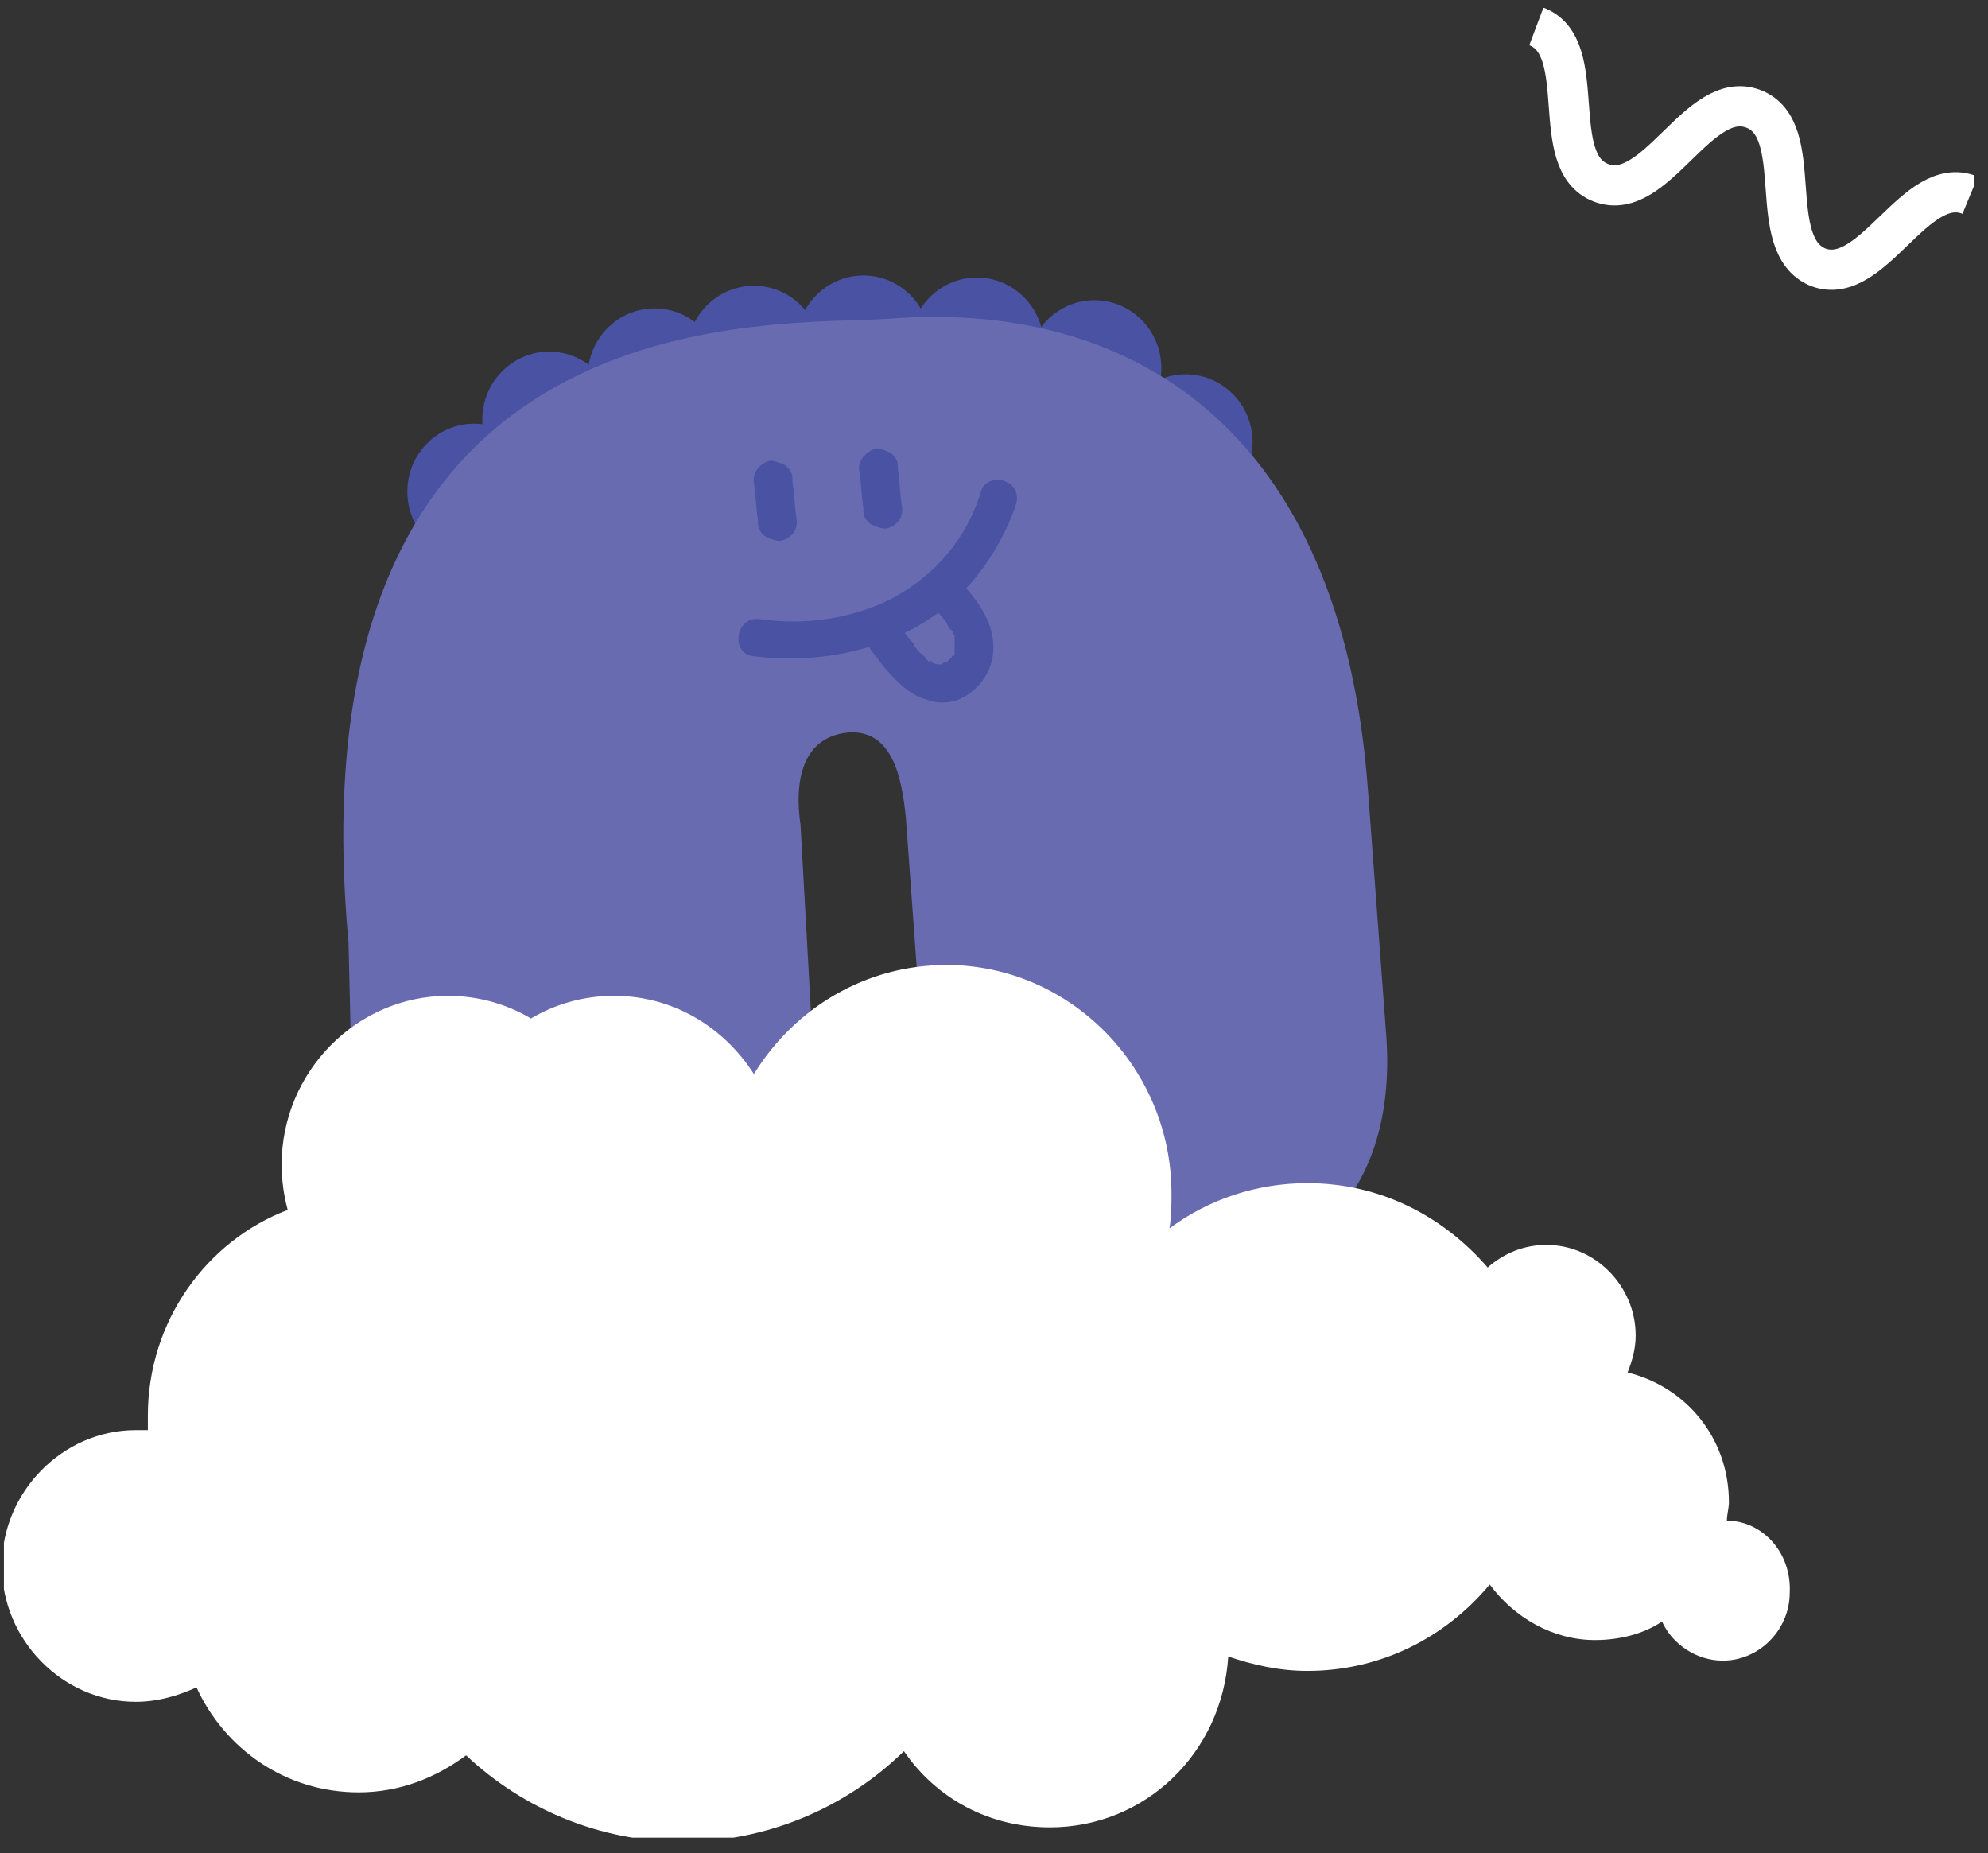 <svg width="103" height="96" viewBox="0 0 103 96" fill="none" xmlns="http://www.w3.org/2000/svg">
<rect x="0" y="0" width="103" height="96" fill="#333333" stroke="none"/>
<g clip-path="url(#clip0_407_2840)">
<path d="M79.6 1.371C82.435 2.437 80.125 8.408 82.96 9.474C85.796 10.54 88.001 4.569 90.837 5.636C93.672 6.702 91.362 12.673 94.198 13.846C97.033 14.912 99.238 8.941 102.074 10.114" stroke="white" stroke-width="2.083" stroke-miterlimit="10"/>
<path d="M61.431 26.427C63.345 26.427 64.897 24.852 64.897 22.909C64.897 20.965 63.345 19.39 61.431 19.39C59.517 19.39 57.965 20.965 57.965 22.909C57.965 24.852 59.517 26.427 61.431 26.427Z" fill="#4952A3"/>
<path d="M56.705 22.589C58.619 22.589 60.171 21.014 60.171 19.07C60.171 17.127 58.619 15.552 56.705 15.552C54.791 15.552 53.239 17.127 53.239 19.07C53.239 21.014 54.791 22.589 56.705 22.589Z" fill="#4952A3"/>
<path d="M50.614 21.416C52.528 21.416 54.08 19.841 54.08 17.898C54.08 15.954 52.528 14.379 50.614 14.379C48.7 14.379 47.148 15.954 47.148 17.898C47.148 19.841 48.7 21.416 50.614 21.416Z" fill="#4952A3"/>
<path d="M44.733 21.309C46.647 21.309 48.198 19.734 48.198 17.791C48.198 15.848 46.647 14.272 44.733 14.272C42.819 14.272 41.267 15.848 41.267 17.791C41.267 19.734 42.819 21.309 44.733 21.309Z" fill="#4952A3"/>
<path d="M39.062 21.843C40.976 21.843 42.528 20.267 42.528 18.324C42.528 16.381 40.976 14.805 39.062 14.805C37.148 14.805 35.596 16.381 35.596 18.324C35.596 20.267 37.148 21.843 39.062 21.843Z" fill="#4952A3"/>
<path d="M33.916 23.015C35.83 23.015 37.382 21.44 37.382 19.497C37.382 17.554 35.83 15.978 33.916 15.978C32.002 15.978 30.45 17.554 30.45 19.497C30.45 21.44 32.002 23.015 33.916 23.015Z" fill="#4952A3"/>
<path d="M28.455 25.254C30.369 25.254 31.921 23.679 31.921 21.736C31.921 19.793 30.369 18.217 28.455 18.217C26.541 18.217 24.989 19.793 24.989 21.736C24.989 23.679 26.541 25.254 28.455 25.254Z" fill="#4952A3"/>
<path d="M24.569 28.986C26.483 28.986 28.035 27.411 28.035 25.468C28.035 23.524 26.483 21.949 24.569 21.949C22.655 21.949 21.104 23.524 21.104 25.468C21.104 27.411 22.655 28.986 24.569 28.986Z" fill="#4952A3"/>
<path d="M18.267 57.775L18.057 48.818C14.907 14.805 40.322 16.938 46.098 16.511C58.385 15.552 69.517 21.949 70.883 41.035L71.828 53.723C72.353 61.293 68.257 66.091 60.801 66.624C53.239 67.158 48.408 63.106 47.883 55.429L46.938 42.421C46.728 40.182 46.203 37.836 43.998 37.943C41.477 38.156 41.162 40.608 41.477 42.741L42.212 55.962C42.737 63.532 38.641 68.331 31.185 68.864C23.623 69.503 18.793 65.345 18.267 57.775Z" fill="#696BB1"/>
<path d="M39.062 25.041C39.167 25.681 39.167 26.321 39.272 26.96C39.272 27.067 39.272 27.174 39.272 27.174C39.272 27.387 39.482 27.707 39.692 27.813C39.902 27.92 40.217 28.027 40.427 28.027C40.952 27.92 41.372 27.494 41.267 26.854C41.162 26.214 41.162 25.574 41.057 24.934C41.057 24.828 41.057 24.721 41.057 24.721C41.057 24.508 40.847 24.188 40.637 24.081C40.427 23.975 40.112 23.868 39.902 23.868C39.377 23.975 38.957 24.508 39.062 25.041Z" fill="#4952A3"/>
<path d="M44.523 24.401C44.628 25.041 44.628 25.681 44.733 26.321C44.733 26.427 44.733 26.534 44.733 26.534C44.733 26.747 44.943 27.067 45.153 27.174C45.363 27.28 45.678 27.387 45.888 27.387C46.413 27.28 46.833 26.854 46.728 26.214C46.623 25.574 46.623 24.935 46.518 24.295C46.518 24.188 46.518 24.082 46.518 24.082C46.518 23.868 46.308 23.549 46.098 23.442C45.888 23.335 45.573 23.229 45.363 23.229C44.838 23.442 44.418 23.868 44.523 24.401Z" fill="#4952A3"/>
<path d="M39.062 33.998C43.262 34.531 47.883 33.251 50.614 29.839C51.454 28.773 52.189 27.494 52.609 26.214C52.819 25.681 52.609 25.148 52.084 24.935C51.664 24.721 50.929 24.935 50.824 25.468C50.089 27.92 48.408 29.839 46.203 31.012C44.102 32.078 41.687 32.398 39.377 32.078C38.116 31.865 37.801 33.891 39.062 33.998Z" fill="#4952A3"/>
<path d="M48.513 31.652C48.513 31.759 48.513 31.759 48.513 31.652C48.618 31.865 48.303 31.545 48.513 31.652C48.513 31.652 48.513 31.652 48.618 31.759C48.828 31.972 49.038 32.185 49.144 32.505C49.144 32.505 49.144 32.611 49.249 32.611C49.354 32.718 49.144 32.398 49.249 32.505C49.249 32.611 49.354 32.718 49.354 32.718C49.354 32.825 49.459 32.931 49.459 32.931V33.038C49.459 33.038 49.459 33.038 49.459 33.145C49.459 33.251 49.459 33.038 49.459 33.038C49.459 33.038 49.459 33.251 49.459 33.358V33.465C49.459 33.465 49.459 33.465 49.459 33.571C49.459 33.678 49.459 33.465 49.459 33.465C49.459 33.465 49.459 33.678 49.459 33.784V33.891C49.459 33.891 49.564 33.678 49.459 33.784V33.891C49.459 33.891 49.459 33.998 49.354 33.998C49.459 33.784 49.249 34.104 49.354 33.998C49.249 34.104 49.144 34.211 49.144 34.211C49.144 34.211 49.354 34.104 49.249 34.104C49.249 34.104 49.249 34.104 49.144 34.211L49.038 34.318C49.038 34.318 48.934 34.318 48.934 34.424C48.828 34.531 49.038 34.318 49.038 34.318C49.038 34.318 49.038 34.318 48.934 34.318C48.934 34.318 48.828 34.318 48.828 34.424C48.828 34.424 48.828 34.424 48.724 34.424C48.724 34.424 48.934 34.424 48.828 34.424C48.723 34.424 48.618 34.424 48.618 34.424C48.513 34.424 48.934 34.424 48.724 34.424H48.618H48.513C48.303 34.424 48.723 34.531 48.618 34.424C48.513 34.424 48.198 34.318 48.198 34.211C48.198 34.211 48.408 34.318 48.303 34.318C48.303 34.318 48.303 34.318 48.198 34.318C48.198 34.318 48.093 34.318 48.093 34.211C47.988 34.211 47.988 34.104 47.883 33.998C47.778 33.891 47.568 33.784 47.463 33.571C47.673 33.784 47.358 33.465 47.463 33.571L47.358 33.465C47.463 33.465 47.358 33.465 47.358 33.358C47.043 33.038 46.728 32.611 46.518 32.185C46.203 31.759 45.468 31.652 45.153 31.972C44.733 32.398 44.628 32.931 44.943 33.358C45.153 33.784 45.468 34.104 45.783 34.531C46.413 35.277 47.148 36.023 47.988 36.237C48.513 36.45 49.144 36.45 49.669 36.237C50.194 36.023 50.719 35.597 51.034 35.064C51.664 34.104 51.559 32.825 51.034 31.865C50.719 31.225 50.194 30.586 49.669 30.053C49.249 29.733 48.618 29.839 48.303 30.266C47.988 30.799 48.093 31.332 48.513 31.652Z" fill="#4952A3"/>
<path d="M89.472 78.779C89.472 78.46 89.576 78.14 89.576 77.82C89.576 74.514 87.371 71.849 84.326 71.103C84.536 70.57 84.746 69.93 84.746 69.183C84.746 66.624 82.645 64.492 80.125 64.492C78.969 64.492 77.919 64.918 77.079 65.665C74.769 62.999 71.513 61.293 67.732 61.293C65.107 61.293 62.586 62.146 60.591 63.639C60.696 62.999 60.696 62.359 60.696 61.826C60.696 55.322 55.445 49.991 49.039 49.991C44.838 49.991 41.162 52.23 39.062 55.642C37.486 53.19 34.861 51.59 31.815 51.59C30.24 51.59 28.77 52.017 27.509 52.763C26.249 52.017 24.779 51.59 23.204 51.59C18.478 51.59 14.592 55.535 14.592 60.334C14.592 61.08 14.697 61.933 14.907 62.679C10.706 64.279 7.661 68.437 7.661 73.342C7.661 73.555 7.661 73.875 7.661 74.088C7.451 74.088 7.241 74.088 7.03 74.088C3.25 74.088 0.099 77.287 0.099 81.125C0.099 84.964 3.25 88.162 7.03 88.162C8.186 88.162 9.236 87.843 10.181 87.416C11.651 90.615 14.802 92.854 18.583 92.854C20.683 92.854 22.573 92.107 24.149 90.935C27.089 93.707 31.08 95.413 35.386 95.413C39.797 95.413 43.893 93.6 46.833 90.721C48.514 93.174 51.244 94.666 54.395 94.666C59.331 94.666 63.321 90.828 63.636 85.817C64.897 86.243 66.262 86.563 67.732 86.563C71.513 86.563 74.874 84.857 77.184 82.085C78.444 83.791 80.44 84.964 82.645 84.964C83.905 84.964 85.166 84.644 86.111 84.004C86.636 85.177 87.896 86.03 89.261 86.03C91.152 86.03 92.727 84.43 92.727 82.511C92.832 80.379 91.257 78.779 89.472 78.779Z" fill="white"/>
</g>
<defs>
<clipPath id="clip0_407_2840">
<rect width="102.08" height="94.788" fill="white" transform="translate(0.204 0.411)"/>
</clipPath>
</defs>
</svg>
